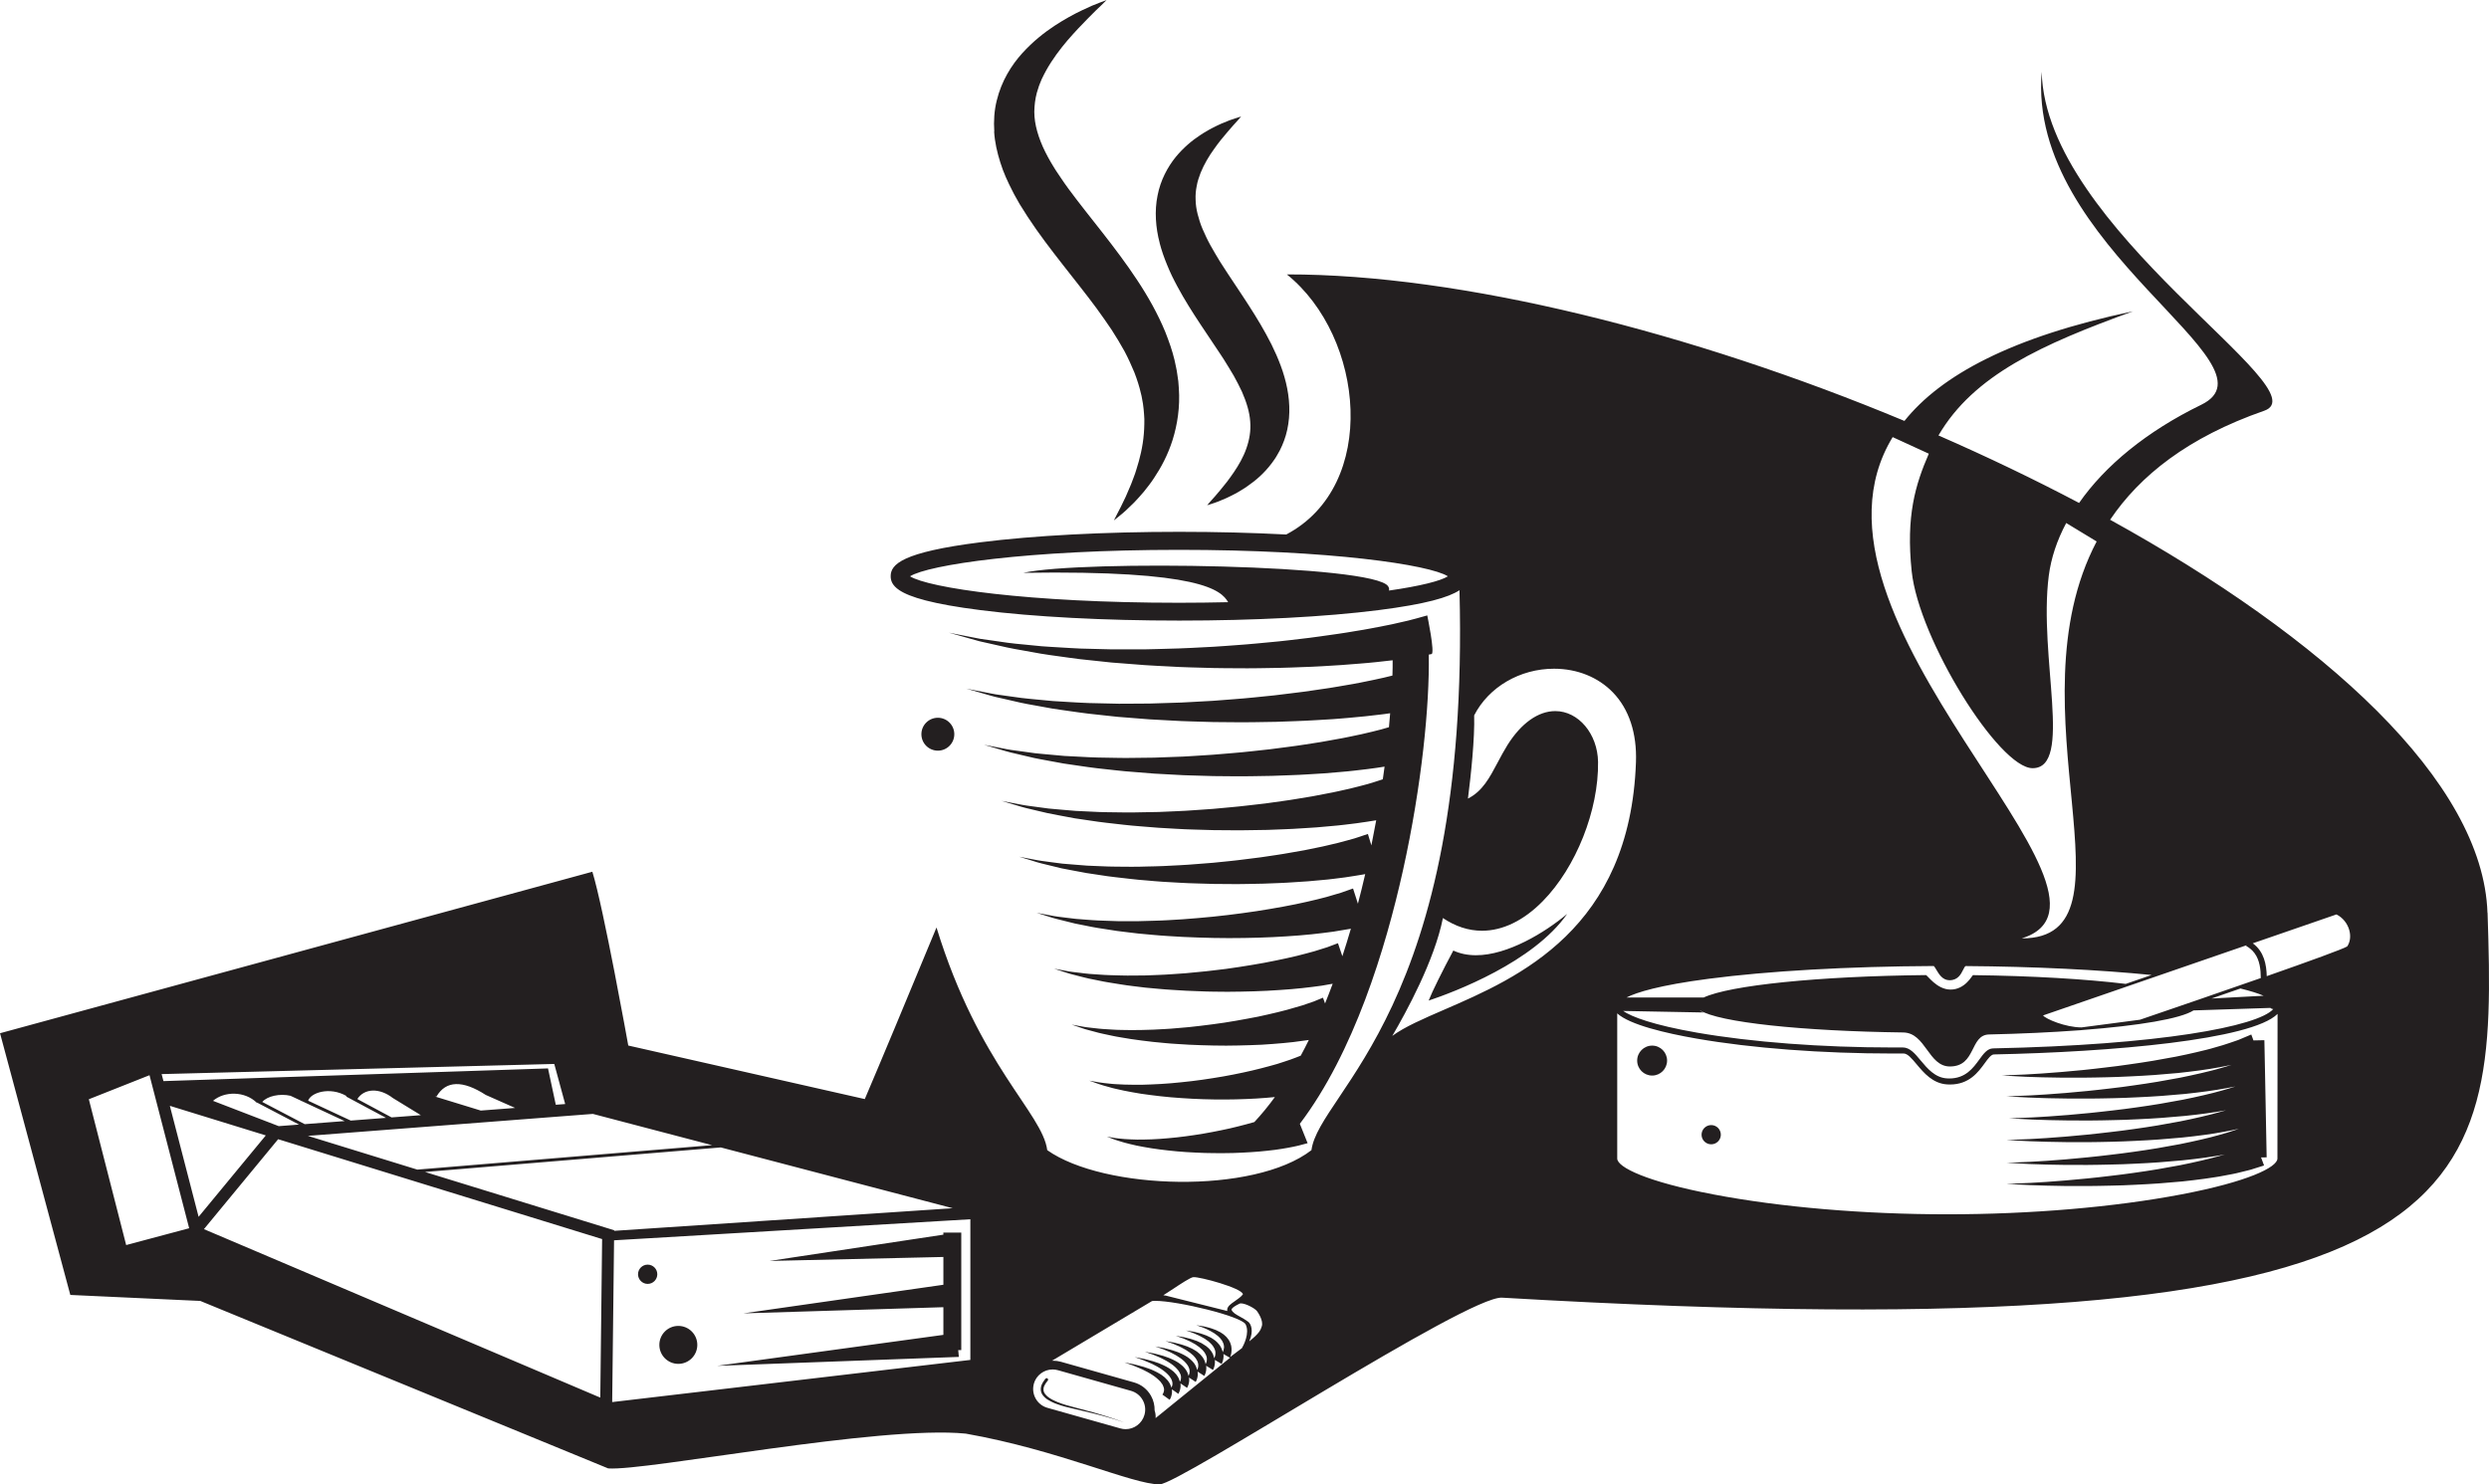 <?xml version="1.0" encoding="UTF-8" standalone="no"?>
<!-- Created with Inkscape (http://www.inkscape.org/) -->

<svg
   xmlns:dc="http://purl.org/dc/elements/1.1/"
   xmlns:cc="http://creativecommons.org/ns#"
   xmlns:rdf="http://www.w3.org/1999/02/22-rdf-syntax-ns#"
   xmlns:svg="http://www.w3.org/2000/svg"
   xmlns="http://www.w3.org/2000/svg"
   xmlns:sodipodi="http://sodipodi.sourceforge.net/DTD/sodipodi-0.dtd"
   xmlns:inkscape="http://www.inkscape.org/namespaces/inkscape"
   width="55.669mm"
   height="33.21mm"
   viewBox="0 0 55.669 33.21"
   version="1.1"
   id="svg5947"
   inkscape:version="0.92.3 (2405546, 2018-03-11)"
   sodipodi:docname="Coffee and cigarettes.svg">
  <title
     id="title6500">Coffee and cigarettes</title>
  <defs
     id="defs5941" />
  <sodipodi:namedview
     id="base"
     pagecolor="#ffffff"
     bordercolor="#666666"
     borderopacity="1.0"
     inkscape:pageopacity="0.0"
     inkscape:pageshadow="2"
     inkscape:zoom="2.8346535"
     inkscape:cx="164.28571"
     inkscape:cy="12.857143"
     inkscape:document-units="mm"
     inkscape:current-layer="layer1"
     showgrid="false"
     fit-margin-top="0"
     fit-margin-left="0"
     fit-margin-right="0"
     fit-margin-bottom="0"
     inkscape:window-width="1920"
     inkscape:window-height="1017"
     inkscape:window-x="3832"
     inkscape:window-y="-8"
     inkscape:window-maximized="1" />
  <g
     inkscape:label="Layer 1"
     inkscape:groupmode="layer"
     id="layer1"
     transform="translate(225.894,-67.216)">
    <path
       d="m -202.439,98.543 c -0.056,-0.03 -0.102,-0.073 -0.138,-0.121 -0.035,-0.049 -0.045,-0.111 -0.037,-0.159 0.007,-0.05 0.026,-0.087 0.043,-0.116 0.017,-0.029 0.033,-0.05 0.043,-0.064 0.01,-0.013 0.016,-0.02 0.016,-0.02 0.011,-0.015 0.032,-0.018 0.047,-0.007 0.015,0.011 0.017,0.032 0.007,0.047 l -0.001,0.001 c 0,0 -0.006,0.007 -0.016,0.02 -0.01,0.013 -0.025,0.031 -0.04,0.056 -0.015,0.025 -0.033,0.056 -0.038,0.092 -0.006,0.037 -0.002,0.079 0.025,0.119 0.028,0.038 0.066,0.078 0.118,0.108 0.024,0.018 0.051,0.031 0.08,0.045 0.028,0.015 0.057,0.028 0.088,0.04 0.06,0.026 0.127,0.046 0.193,0.067 0.068,0.019 0.137,0.037 0.205,0.056 0.138,0.037 0.276,0.074 0.405,0.108 0.129,0.035 0.248,0.075 0.351,0.106 0.103,0.03 0.186,0.065 0.245,0.084 0.03,0.01 0.053,0.02 0.068,0.026 0.015,0.006 0.024,0.01 0.024,0.01 0,0 -0.009,-0.003 -0.024,-0.009 -0.016,-0.006 -0.039,-0.015 -0.069,-0.024 -0.06,-0.018 -0.143,-0.05 -0.247,-0.077 -0.103,-0.028 -0.223,-0.065 -0.353,-0.095 -0.131,-0.031 -0.27,-0.064 -0.409,-0.097 -0.07,-0.017 -0.139,-0.033 -0.208,-0.05 -0.068,-0.02 -0.136,-0.037 -0.199,-0.063 -0.032,-0.011 -0.063,-0.023 -0.092,-0.038 -0.03,-0.014 -0.059,-0.028 -0.086,-0.046 m 8.497,-8.94 c 0.077,-0.199 0.315,-0.676 0.552,-1.12 0.15,0.07 0.32,0.105 0.507,0.105 0.707,0 1.54,-0.506 2.04,-0.925 -0.759,1.083 -2.523,1.746 -3.1,1.94 m -10.976,-6.328 c 0.203,0 0.368,0.165 0.368,0.368 0,0.204 -0.165,0.368 -0.368,0.368 -0.203,0 -0.368,-0.164 -0.368,-0.368 0,-0.203 0.165,-0.368 0.368,-0.368 m -5.38,14.03 c 0,0.235 -0.19,0.425 -0.425,0.425 -0.234,0 -0.424,-0.19 -0.424,-0.425 0,-0.234 0.19,-0.424 0.424,-0.424 0.235,0 0.425,0.19 0.425,0.424 m -0.895,-1.58 c 0,0.119 -0.096,0.216 -0.215,0.216 -0.119,0 -0.216,-0.097 -0.216,-0.216 0,-0.119 0.097,-0.215 0.216,-0.215 0.119,0 0.215,0.097 0.215,0.215 m 23.787,-3.122 c 0,0.119 -0.097,0.215 -0.215,0.215 -0.119,0 -0.216,-0.096 -0.216,-0.215 0,-0.119 0.097,-0.215 0.216,-0.215 0.119,0 0.215,0.096 0.215,0.215 m -1.202,-1.658 c 0,0.185 -0.15,0.335 -0.334,0.335 -0.185,0 -0.335,-0.15 -0.335,-0.335 0,-0.185 0.15,-0.335 0.335,-0.335 0.185,0 0.334,0.15 0.334,0.335 m -5.263,-9.096 c -0.02,0.003 -0.043,0.008 -0.067,0.013 0.019,1.121 -0.155,2.923 -0.577,4.826 -0.39,1.754 -1.098,4.076 -2.307,5.671 l 0.174,0.434 c 0,0 -0.075,0.02 -0.207,0.055 -0.066,0.017 -0.143,0.03 -0.233,0.048 -0.09,0.019 -0.188,0.03 -0.297,0.047 -0.108,0.014 -0.224,0.025 -0.347,0.037 -0.122,0.008 -0.251,0.021 -0.384,0.025 -0.066,0.003 -0.134,0.005 -0.202,0.008 -0.068,0.001 -0.137,0.002 -0.207,0.003 -0.138,0.003 -0.28,-0.003 -0.419,-0.004 -0.141,-0.006 -0.28,-0.01 -0.418,-0.02 -0.138,-0.01 -0.273,-0.02 -0.403,-0.036 -0.13,-0.012 -0.256,-0.032 -0.375,-0.049 -0.119,-0.018 -0.23,-0.04 -0.333,-0.06 -0.102,-0.025 -0.195,-0.043 -0.278,-0.068 -0.082,-0.025 -0.153,-0.044 -0.21,-0.065 -0.113,-0.043 -0.177,-0.068 -0.177,-0.068 0,0 0.068,0.012 0.186,0.033 0.06,0.009 0.133,0.013 0.214,0.022 0.082,0.008 0.177,0.007 0.278,0.012 0.102,-7.15e-4 0.212,-0.001 0.329,-0.006 0.117,-0.007 0.239,-0.011 0.366,-0.025 0.127,-0.01 0.258,-0.026 0.389,-0.043 0.132,-0.016 0.266,-0.039 0.399,-0.06 0.133,-0.025 0.266,-0.046 0.395,-0.075 0.065,-0.014 0.129,-0.028 0.192,-0.041 0.063,-0.015 0.125,-0.03 0.186,-0.045 0.123,-0.028 0.238,-0.064 0.348,-0.093 l 0.017,-0.005 c 0.16,-0.171 0.313,-0.358 0.459,-0.559 -0.065,0.007 -0.133,0.014 -0.202,0.018 -0.141,0.01 -0.29,0.022 -0.444,0.026 -0.153,0.008 -0.313,0.009 -0.473,0.011 -0.161,7.14e-4 -0.324,-0.002 -0.486,-0.007 -0.163,-0.007 -0.325,-0.012 -0.485,-0.025 -0.159,-0.009 -0.316,-0.025 -0.467,-0.041 -0.151,-0.015 -0.297,-0.038 -0.435,-0.056 -0.138,-0.025 -0.267,-0.043 -0.386,-0.07 -0.119,-0.028 -0.226,-0.047 -0.322,-0.077 -0.095,-0.028 -0.179,-0.047 -0.244,-0.072 -0.132,-0.047 -0.207,-0.074 -0.207,-0.074 0,0 0.079,0.014 0.217,0.038 0.069,0.014 0.154,0.018 0.249,0.03 0.095,0.012 0.206,0.013 0.324,0.02 0.119,0.006 0.248,0.002 0.384,0.004 0.137,-0.006 0.279,-0.007 0.428,-0.018 0.148,-0.01 0.301,-0.02 0.455,-0.038 0.155,-0.013 0.312,-0.036 0.467,-0.056 0.156,-0.023 0.312,-0.046 0.464,-0.073 0.152,-0.028 0.302,-0.055 0.445,-0.087 0.144,-0.029 0.281,-0.064 0.41,-0.096 0.129,-0.031 0.249,-0.068 0.361,-0.098 0.108,-0.036 0.209,-0.066 0.295,-0.097 0.084,-0.032 0.159,-0.058 0.218,-0.083 0.005,-0.002 0.009,-0.004 0.013,-0.006 0.062,-0.114 0.122,-0.231 0.18,-0.35 -0.106,0.015 -0.223,0.032 -0.35,0.047 -0.141,0.013 -0.294,0.033 -0.455,0.042 -0.08,0.006 -0.163,0.011 -0.247,0.017 -0.084,0.003 -0.17,0.007 -0.258,0.01 -0.174,0.009 -0.355,0.007 -0.538,0.011 -0.183,-0.003 -0.368,-0.001 -0.554,-0.01 -0.092,-0.004 -0.185,-0.007 -0.277,-0.011 -0.092,-0.006 -0.184,-0.012 -0.274,-0.017 -0.182,-0.009 -0.361,-0.031 -0.532,-0.046 -0.172,-0.02 -0.338,-0.04 -0.495,-0.064 -0.157,-0.028 -0.305,-0.047 -0.44,-0.078 -0.135,-0.029 -0.259,-0.053 -0.368,-0.085 -0.108,-0.031 -0.204,-0.051 -0.279,-0.079 -0.151,-0.051 -0.238,-0.081 -0.238,-0.081 0,0 0.09,0.016 0.248,0.045 0.078,0.017 0.175,0.023 0.284,0.037 0.109,0.015 0.234,0.02 0.369,0.029 0.135,0.011 0.283,0.008 0.438,0.012 0.156,3.44e-4 0.32,-0.004 0.489,-0.01 0.17,-0.01 0.344,-0.015 0.522,-0.033 0.088,-0.007 0.177,-0.015 0.266,-0.023 0.09,-0.01 0.179,-0.02 0.269,-0.03 0.179,-0.019 0.357,-0.047 0.533,-0.071 0.174,-0.03 0.346,-0.054 0.511,-0.088 0.083,-0.016 0.163,-0.031 0.243,-0.046 0.078,-0.017 0.155,-0.034 0.23,-0.051 0.15,-0.031 0.288,-0.07 0.416,-0.102 0.127,-0.035 0.242,-0.07 0.343,-0.099 0.098,-0.034 0.183,-0.064 0.254,-0.087 0.132,-0.054 0.207,-0.085 0.207,-0.085 l 0.046,0.129 c 0.059,-0.145 0.116,-0.292 0.171,-0.441 -0.073,0.013 -0.154,0.027 -0.244,0.043 -0.129,0.016 -0.275,0.039 -0.433,0.054 -0.158,0.015 -0.328,0.034 -0.508,0.043 -0.18,0.014 -0.369,0.022 -0.565,0.029 -0.195,0.008 -0.398,0.008 -0.602,0.011 -0.205,-0.003 -0.413,-0.001 -0.621,-0.012 -0.104,-0.004 -0.207,-0.006 -0.31,-0.012 -0.103,-0.006 -0.206,-0.013 -0.308,-0.019 -0.204,-0.011 -0.404,-0.034 -0.597,-0.05 -0.193,-0.025 -0.379,-0.043 -0.555,-0.073 -0.176,-0.029 -0.342,-0.052 -0.494,-0.086 -0.075,-0.016 -0.148,-0.03 -0.218,-0.044 -0.069,-0.014 -0.134,-0.034 -0.195,-0.048 -0.122,-0.032 -0.229,-0.056 -0.314,-0.086 -0.171,-0.056 -0.268,-0.087 -0.268,-0.087 0,0 0.101,0.019 0.278,0.051 0.087,0.019 0.197,0.029 0.319,0.044 0.062,0.007 0.127,0.017 0.196,0.022 0.07,0.005 0.143,0.01 0.219,0.015 0.152,0.013 0.319,0.015 0.493,0.02 0.174,0.006 0.359,-0.001 0.55,-0.001 0.191,-0.009 0.387,-0.012 0.586,-0.028 0.1,-0.007 0.201,-0.014 0.301,-0.021 0.101,-0.008 0.202,-0.019 0.302,-0.029 0.202,-0.017 0.403,-0.046 0.601,-0.068 0.197,-0.029 0.391,-0.055 0.577,-0.088 0.187,-0.031 0.366,-0.063 0.535,-0.099 0.169,-0.032 0.327,-0.071 0.473,-0.104 0.145,-0.034 0.274,-0.073 0.39,-0.103 0.112,-0.035 0.211,-0.066 0.291,-0.091 0.152,-0.058 0.239,-0.09 0.239,-0.09 l 0.098,0.292 c 0.067,-0.204 0.131,-0.41 0.191,-0.617 -0.007,0.002 -0.014,0.003 -0.021,0.005 -0.104,0.017 -0.229,0.04 -0.373,0.062 -0.143,0.017 -0.303,0.042 -0.478,0.058 -0.175,0.017 -0.363,0.035 -0.563,0.046 -0.199,0.015 -0.409,0.022 -0.625,0.03 -0.217,0.006 -0.44,0.01 -0.667,0.01 -0.227,-0.002 -0.457,-0.003 -0.687,-0.013 -0.23,-0.005 -0.46,-0.02 -0.686,-0.034 -0.113,-0.005 -0.224,-0.018 -0.335,-0.026 -0.11,-0.011 -0.219,-0.018 -0.326,-0.03 -0.107,-0.013 -0.212,-0.025 -0.315,-0.038 -0.051,-0.006 -0.102,-0.012 -0.152,-0.019 -0.05,-0.007 -0.099,-0.016 -0.148,-0.023 -0.097,-0.016 -0.192,-0.03 -0.284,-0.044 -0.091,-0.013 -0.179,-0.034 -0.264,-0.05 -0.085,-0.017 -0.165,-0.033 -0.242,-0.048 -0.077,-0.018 -0.149,-0.037 -0.217,-0.054 -0.135,-0.034 -0.254,-0.061 -0.348,-0.093 -0.19,-0.06 -0.298,-0.094 -0.298,-0.094 0,0 0.112,0.021 0.308,0.058 0.097,0.022 0.218,0.034 0.355,0.052 0.069,0.008 0.141,0.018 0.218,0.026 0.077,0.006 0.158,0.012 0.243,0.019 0.085,0.005 0.173,0.015 0.264,0.017 0.091,0.004 0.186,0.007 0.283,0.01 0.048,0.002 0.098,0.003 0.147,0.005 h 0.151 0.312 c 0.105,-7.15e-4 0.213,-0.006 0.322,-0.009 0.109,-0.004 0.219,-0.005 0.33,-0.013 0.222,-0.013 0.447,-0.025 0.672,-0.047 0.224,-0.017 0.448,-0.043 0.669,-0.068 0.22,-0.026 0.436,-0.056 0.644,-0.087 0.207,-0.034 0.408,-0.064 0.597,-0.101 0.189,-0.033 0.365,-0.072 0.528,-0.108 0.163,-0.034 0.308,-0.075 0.437,-0.107 0.128,-0.036 0.237,-0.069 0.327,-0.096 0.172,-0.06 0.27,-0.095 0.27,-0.095 l 0.109,0.34 c 0.058,-0.22 0.112,-0.442 0.163,-0.662 -0.015,0.003 -0.03,0.006 -0.047,0.009 -0.113,0.018 -0.251,0.043 -0.408,0.065 -0.157,0.018 -0.333,0.046 -0.524,0.06 -0.096,0.009 -0.195,0.017 -0.298,0.027 -0.103,0.007 -0.21,0.014 -0.319,0.021 -0.218,0.017 -0.448,0.022 -0.686,0.032 -0.119,0.004 -0.24,0.005 -0.362,0.007 -0.122,0.002 -0.246,0.004 -0.37,0.002 -0.125,-0.001 -0.25,-0.002 -0.376,-0.003 -0.126,-0.002 -0.252,-0.007 -0.379,-0.011 -0.253,-0.005 -0.505,-0.024 -0.752,-0.037 -0.124,-0.007 -0.247,-0.02 -0.368,-0.03 -0.121,-0.011 -0.241,-0.018 -0.358,-0.034 -0.235,-0.028 -0.462,-0.049 -0.676,-0.085 -0.107,-0.016 -0.211,-0.032 -0.312,-0.047 -0.1,-0.017 -0.197,-0.037 -0.289,-0.054 -0.093,-0.018 -0.182,-0.035 -0.266,-0.051 -0.084,-0.02 -0.163,-0.04 -0.238,-0.058 -0.15,-0.036 -0.279,-0.066 -0.383,-0.101 -0.21,-0.064 -0.329,-0.101 -0.329,-0.101 0,0 0.123,0.024 0.338,0.065 0.108,0.023 0.24,0.039 0.39,0.059 0.075,0.009 0.155,0.02 0.239,0.031 0.085,0.007 0.174,0.014 0.267,0.022 0.093,0.007 0.189,0.017 0.29,0.023 0.101,0.004 0.204,0.009 0.311,0.013 0.213,0.012 0.439,0.009 0.671,0.012 0.116,0.003 0.235,-0.004 0.355,-0.006 0.12,-0.003 0.241,-0.004 0.363,-0.01 0.244,-0.013 0.492,-0.022 0.739,-0.044 0.123,-0.01 0.247,-0.018 0.37,-0.029 0.122,-0.012 0.245,-0.025 0.366,-0.037 0.122,-0.012 0.242,-0.027 0.359,-0.042 0.119,-0.015 0.236,-0.029 0.35,-0.044 0.229,-0.035 0.451,-0.064 0.659,-0.103 0.104,-0.018 0.205,-0.036 0.303,-0.053 0.097,-0.02 0.191,-0.039 0.28,-0.057 0.181,-0.034 0.341,-0.078 0.485,-0.11 0.143,-0.036 0.263,-0.072 0.364,-0.099 0.098,-0.03 0.172,-0.057 0.223,-0.074 0.051,-0.017 0.078,-0.026 0.078,-0.026 l 0.078,0.256 c 0.038,-0.189 0.074,-0.377 0.108,-0.562 -8e-4,0 -0.001,0 -0.002,3.44e-4 -0.123,0.018 -0.273,0.046 -0.443,0.067 -0.17,0.02 -0.362,0.047 -0.569,0.063 -0.104,0.009 -0.212,0.019 -0.325,0.029 -0.112,0.007 -0.227,0.014 -0.346,0.022 -0.238,0.018 -0.489,0.022 -0.747,0.034 -0.129,0.002 -0.261,0.004 -0.394,0.006 -0.133,0.003 -0.267,0.004 -0.403,0.002 -0.136,-0.001 -0.272,-0.002 -0.409,-0.003 -0.137,-0.004 -0.275,-0.009 -0.413,-0.012 -0.275,-0.005 -0.55,-0.027 -0.82,-0.041 -0.134,-0.011 -0.268,-0.022 -0.401,-0.032 -0.132,-0.012 -0.263,-0.02 -0.391,-0.037 -0.256,-0.03 -0.504,-0.054 -0.737,-0.092 -0.117,-0.017 -0.23,-0.034 -0.34,-0.05 -0.109,-0.02 -0.214,-0.04 -0.316,-0.059 -0.101,-0.02 -0.198,-0.037 -0.289,-0.056 -0.092,-0.022 -0.178,-0.042 -0.26,-0.061 -0.081,-0.019 -0.157,-0.037 -0.227,-0.054 -0.07,-0.016 -0.132,-0.038 -0.19,-0.054 -0.229,-0.068 -0.36,-0.107 -0.36,-0.107 0,0 0.134,0.026 0.369,0.071 0.059,0.01 0.123,0.026 0.195,0.035 0.071,0.01 0.148,0.02 0.23,0.031 0.082,0.011 0.169,0.023 0.261,0.035 0.092,0.009 0.19,0.017 0.291,0.026 0.101,0.009 0.207,0.018 0.316,0.027 0.11,0.005 0.223,0.01 0.339,0.016 0.232,0.015 0.479,0.014 0.733,0.018 0.127,0.004 0.256,-7.14e-4 0.387,-0.003 0.131,-0.003 0.263,-0.005 0.396,-0.007 0.266,-0.014 0.537,-0.019 0.807,-0.041 0.135,-0.009 0.27,-0.018 0.404,-0.028 0.134,-0.012 0.268,-0.025 0.4,-0.037 0.133,-0.011 0.264,-0.026 0.393,-0.041 0.129,-0.015 0.257,-0.03 0.383,-0.044 0.25,-0.037 0.492,-0.065 0.72,-0.105 0.114,-0.019 0.224,-0.037 0.332,-0.055 0.106,-0.02 0.209,-0.04 0.307,-0.059 0.198,-0.035 0.374,-0.079 0.532,-0.113 0.157,-0.036 0.289,-0.075 0.4,-0.103 0.109,-0.031 0.189,-0.059 0.247,-0.077 0.056,-0.018 0.086,-0.028 0.086,-0.028 l 0.001,0.005 c 0.015,-0.097 0.028,-0.193 0.04,-0.289 -0.11,0.017 -0.236,0.038 -0.374,0.054 -0.183,0.021 -0.39,0.049 -0.615,0.066 -0.113,0.01 -0.23,0.02 -0.351,0.03 -0.121,0.008 -0.246,0.015 -0.374,0.023 -0.128,0.009 -0.26,0.014 -0.395,0.019 -0.134,0.005 -0.272,0.01 -0.412,0.015 -0.28,0.003 -0.569,0.013 -0.863,0.009 -0.146,-0.001 -0.294,-0.003 -0.442,-0.004 -0.148,-0.005 -0.297,-0.009 -0.446,-0.013 l -0.223,-0.007 c -0.074,-0.004 -0.149,-0.008 -0.223,-0.012 -0.148,-0.008 -0.295,-0.016 -0.441,-0.024 -0.146,-0.012 -0.291,-0.024 -0.434,-0.035 -0.143,-0.011 -0.284,-0.022 -0.423,-0.039 -0.138,-0.016 -0.275,-0.031 -0.408,-0.045 -0.133,-0.013 -0.263,-0.037 -0.389,-0.053 -0.127,-0.019 -0.249,-0.037 -0.368,-0.054 -0.118,-0.022 -0.232,-0.043 -0.342,-0.063 -0.109,-0.021 -0.214,-0.038 -0.314,-0.06 -0.099,-0.023 -0.193,-0.045 -0.281,-0.066 -0.088,-0.02 -0.17,-0.04 -0.247,-0.058 -0.076,-0.018 -0.143,-0.041 -0.206,-0.058 -0.248,-0.072 -0.39,-0.114 -0.39,-0.114 0,0 0.145,0.028 0.399,0.077 0.063,0.012 0.134,0.028 0.21,0.039 0.077,0.011 0.16,0.022 0.249,0.034 0.089,0.013 0.183,0.026 0.283,0.039 0.1,0.012 0.205,0.019 0.315,0.03 0.11,0.01 0.224,0.02 0.342,0.031 0.119,0.006 0.242,0.013 0.368,0.019 0.126,0.005 0.255,0.016 0.388,0.017 0.132,0.003 0.268,0.005 0.405,0.007 0.138,0.004 0.278,0.003 0.419,3.44e-4 0.141,-0.001 0.285,-0.003 0.429,-0.005 0.144,-0.006 0.289,-0.011 0.435,-0.016 0.073,-0.003 0.146,-0.006 0.219,-0.008 l 0.219,-0.013 c 0.146,-0.009 0.292,-0.018 0.438,-0.028 0.146,-0.012 0.29,-0.024 0.434,-0.036 0.288,-0.022 0.569,-0.058 0.842,-0.086 0.135,-0.018 0.269,-0.035 0.4,-0.052 0.131,-0.017 0.258,-0.034 0.382,-0.054 0.123,-0.019 0.244,-0.038 0.36,-0.056 0.116,-0.021 0.228,-0.041 0.334,-0.06 0.215,-0.036 0.408,-0.081 0.579,-0.116 0.171,-0.036 0.315,-0.077 0.436,-0.106 0.068,-0.018 0.126,-0.036 0.174,-0.05 0.01,-0.106 0.019,-0.21 0.027,-0.312 -0.076,0.011 -0.157,0.023 -0.243,0.032 -0.197,0.023 -0.419,0.05 -0.661,0.069 -0.121,0.009 -0.247,0.023 -0.377,0.031 -0.13,0.008 -0.265,0.016 -0.403,0.024 -0.138,0.009 -0.28,0.014 -0.424,0.02 -0.145,0.005 -0.293,0.012 -0.444,0.016 -0.301,0.004 -0.612,0.013 -0.927,0.009 -0.158,-0.002 -0.317,-7.15e-4 -0.476,-0.004 -0.16,-0.004 -0.32,-0.009 -0.48,-0.014 -0.16,-0.003 -0.32,-0.012 -0.479,-0.021 -0.159,-0.009 -0.318,-0.017 -0.476,-0.026 -0.157,-0.012 -0.313,-0.024 -0.466,-0.037 -0.077,-0.006 -0.154,-0.012 -0.229,-0.018 -0.076,-0.008 -0.151,-0.016 -0.225,-0.024 -0.149,-0.016 -0.296,-0.032 -0.439,-0.048 -0.143,-0.016 -0.283,-0.039 -0.419,-0.057 -0.135,-0.02 -0.268,-0.037 -0.396,-0.058 -0.127,-0.023 -0.25,-0.045 -0.368,-0.067 -0.117,-0.022 -0.23,-0.039 -0.337,-0.064 -0.107,-0.025 -0.208,-0.048 -0.303,-0.07 -0.095,-0.022 -0.183,-0.042 -0.265,-0.06 -0.082,-0.02 -0.155,-0.044 -0.222,-0.062 -0.267,-0.077 -0.42,-0.121 -0.42,-0.121 0,0 0.156,0.031 0.429,0.084 0.068,0.012 0.144,0.03 0.226,0.043 0.083,0.012 0.173,0.024 0.268,0.038 0.095,0.013 0.197,0.028 0.304,0.042 0.107,0.015 0.221,0.022 0.339,0.035 0.119,0.011 0.241,0.023 0.369,0.035 0.127,0.009 0.26,0.016 0.396,0.024 0.136,0.006 0.275,0.018 0.418,0.021 0.143,0.004 0.289,0.007 0.437,0.01 0.074,0.002 0.149,0.004 0.224,0.005 0.075,-3.44e-4 0.151,-7.14e-4 0.228,-0.001 0.152,-0.001 0.307,-0.002 0.462,-0.003 0.155,-0.005 0.312,-0.009 0.469,-0.015 0.157,-0.004 0.315,-0.009 0.473,-0.02 0.158,-0.009 0.315,-0.018 0.472,-0.026 0.157,-0.01 0.313,-0.025 0.468,-0.036 0.31,-0.022 0.613,-0.057 0.907,-0.086 0.147,-0.016 0.29,-0.036 0.432,-0.053 0.14,-0.017 0.278,-0.034 0.412,-0.055 0.133,-0.02 0.264,-0.039 0.389,-0.057 0.126,-0.019 0.245,-0.042 0.361,-0.061 0.232,-0.037 0.441,-0.082 0.626,-0.12 0.163,-0.032 0.301,-0.068 0.421,-0.097 0.004,-0.121 0.006,-0.235 0.005,-0.342 -0.012,0.001 -0.024,0.003 -0.037,0.004 -0.211,0.024 -0.448,0.052 -0.707,0.071 -0.259,0.024 -0.538,0.041 -0.834,0.058 -0.147,0.01 -0.3,0.014 -0.455,0.02 -0.155,0.005 -0.313,0.014 -0.474,0.016 -0.322,0.005 -0.655,0.014 -0.992,0.009 -0.169,-0.002 -0.339,0 -0.51,-0.005 -0.171,-0.005 -0.343,-0.009 -0.514,-0.014 -0.171,-0.003 -0.343,-0.014 -0.513,-0.023 -0.171,-0.009 -0.34,-0.016 -0.509,-0.028 -0.168,-0.013 -0.335,-0.026 -0.5,-0.039 -0.082,-0.006 -0.164,-0.013 -0.245,-0.019 -0.081,-0.009 -0.162,-0.017 -0.242,-0.026 -0.159,-0.017 -0.316,-0.034 -0.47,-0.05 -0.153,-0.018 -0.303,-0.042 -0.448,-0.061 -0.145,-0.021 -0.288,-0.038 -0.424,-0.062 -0.137,-0.024 -0.268,-0.048 -0.394,-0.071 -0.126,-0.024 -0.247,-0.041 -0.361,-0.068 -0.114,-0.026 -0.223,-0.05 -0.324,-0.073 -0.101,-0.023 -0.197,-0.044 -0.285,-0.064 -0.087,-0.022 -0.165,-0.046 -0.237,-0.066 -0.287,-0.081 -0.451,-0.127 -0.451,-0.127 0,0 0.167,0.033 0.459,0.091 0.073,0.014 0.154,0.032 0.242,0.047 0.089,0.012 0.185,0.026 0.288,0.041 0.103,0.015 0.212,0.03 0.326,0.047 0.114,0.018 0.237,0.025 0.363,0.039 0.127,0.012 0.258,0.025 0.395,0.039 0.137,0.012 0.279,0.017 0.424,0.027 0.146,0.008 0.295,0.019 0.448,0.025 0.153,0.004 0.309,0.008 0.467,0.012 0.08,0.002 0.159,0.005 0.24,0.006 h 0.243 c 0.164,0 0.329,-3.44e-4 0.495,-7.15e-4 0.167,-0.002 0.335,-0.009 0.503,-0.013 0.168,-0.005 0.338,-0.008 0.507,-0.018 0.169,-0.009 0.338,-0.018 0.506,-0.026 0.168,-0.009 0.336,-0.024 0.501,-0.035 0.332,-0.022 0.658,-0.057 0.973,-0.086 0.158,-0.015 0.312,-0.036 0.463,-0.053 0.151,-0.018 0.299,-0.034 0.442,-0.056 0.287,-0.04 0.558,-0.077 0.805,-0.121 0.249,-0.038 0.473,-0.084 0.673,-0.123 0.1,-0.018 0.192,-0.039 0.277,-0.059 0.084,-0.019 0.162,-0.037 0.232,-0.053 0.14,-0.033 0.243,-0.066 0.317,-0.085 0.072,-0.02 0.111,-0.031 0.111,-0.031 0,0 0.178,0.85 0.095,0.866 m 12.821,9.426 c -0.042,-0.003 -0.064,-0.005 -0.064,-0.005 0,0 0.022,-3.44e-4 0.064,-7.15e-4 0.042,-0.001 0.104,-3.44e-4 0.182,-0.004 0.157,-0.005 0.381,-0.015 0.649,-0.034 0.268,-0.018 0.581,-0.044 0.914,-0.077 0.167,-0.019 0.339,-0.035 0.514,-0.058 0.087,-0.011 0.175,-0.022 0.264,-0.032 0.088,-0.012 0.177,-0.024 0.265,-0.037 0.177,-0.023 0.353,-0.053 0.526,-0.08 0.173,-0.029 0.342,-0.06 0.506,-0.091 0.163,-0.035 0.321,-0.064 0.467,-0.101 0.147,-0.036 0.287,-0.067 0.412,-0.106 0.126,-0.036 0.242,-0.068 0.336,-0.103 0.048,-0.017 0.093,-0.032 0.134,-0.046 0.02,-0.007 0.04,-0.013 0.06,-0.021 0.019,-0.009 0.039,-0.017 0.057,-0.024 0.145,-0.061 0.228,-0.096 0.228,-0.096 l 0.049,0.132 0.244,-0.005 0.015,0.743 0.036,1.878 -0.125,0.002 0.067,0.18 c 0,0 -0.085,0.027 -0.235,0.074 -0.019,0.006 -0.038,0.012 -0.059,0.019 -0.023,0.006 -0.046,0.012 -0.07,0.018 -0.049,0.012 -0.102,0.025 -0.159,0.039 -0.115,0.031 -0.239,0.053 -0.375,0.078 -0.136,0.028 -0.283,0.046 -0.439,0.07 -0.155,0.024 -0.319,0.038 -0.489,0.059 -0.169,0.016 -0.344,0.031 -0.522,0.044 -0.178,0.011 -0.358,0.024 -0.538,0.031 -0.09,0.004 -0.18,0.008 -0.27,0.012 -0.09,0.002 -0.179,0.005 -0.268,0.007 -0.177,0.006 -0.351,0.006 -0.52,0.009 -0.338,0.002 -0.652,-2.65e-4 -0.922,-0.009 -0.27,-0.006 -0.494,-0.017 -0.651,-0.026 -0.078,-0.004 -0.14,-0.01 -0.182,-0.013 -0.042,-0.004 -0.065,-0.005 -0.065,-0.005 0,0 0.023,-2.64e-4 0.065,-0.001 0.042,-7.94e-4 0.103,0 0.182,-0.004 0.157,-0.006 0.381,-0.015 0.649,-0.034 0.268,-0.018 0.581,-0.045 0.915,-0.078 0.167,-0.018 0.339,-0.034 0.513,-0.057 0.087,-0.011 0.176,-0.021 0.264,-0.032 0.088,-0.012 0.176,-0.024 0.265,-0.036 0.177,-0.023 0.352,-0.053 0.526,-0.08 0.173,-0.029 0.343,-0.06 0.506,-0.091 0.162,-0.035 0.32,-0.064 0.467,-0.101 0.147,-0.036 0.288,-0.067 0.412,-0.105 0.043,-0.012 0.083,-0.024 0.123,-0.035 -0.007,0.001 -0.014,0.003 -0.021,0.004 -0.136,0.028 -0.283,0.046 -0.439,0.07 -0.155,0.024 -0.319,0.038 -0.489,0.058 -0.169,0.016 -0.344,0.031 -0.522,0.044 -0.178,0.011 -0.358,0.025 -0.538,0.031 -0.09,0.004 -0.18,0.008 -0.27,0.012 -0.09,0.003 -0.179,0.005 -0.268,0.007 -0.177,0.006 -0.351,0.006 -0.52,0.009 -0.338,0.002 -0.652,-3.44e-4 -0.922,-0.008 -0.27,-0.006 -0.494,-0.017 -0.651,-0.027 -0.078,-0.004 -0.14,-0.01 -0.182,-0.013 -0.042,-0.004 -0.065,-0.005 -0.065,-0.005 0,0 0.023,0 0.065,-7.14e-4 0.042,-7.14e-4 0.103,0 0.182,-0.004 0.157,-0.006 0.381,-0.015 0.649,-0.034 0.268,-0.018 0.581,-0.044 0.915,-0.078 0.167,-0.018 0.339,-0.034 0.513,-0.057 0.087,-0.011 0.176,-0.021 0.264,-0.032 0.088,-0.012 0.176,-0.024 0.265,-0.036 0.177,-0.023 0.352,-0.053 0.526,-0.08 0.173,-0.029 0.343,-0.06 0.506,-0.091 0.162,-0.036 0.32,-0.064 0.467,-0.101 0.147,-0.036 0.288,-0.067 0.412,-0.105 0.126,-0.036 0.243,-0.068 0.336,-0.103 0.035,-0.012 0.068,-0.024 0.1,-0.035 -0.104,0.026 -0.215,0.046 -0.335,0.068 -0.136,0.028 -0.283,0.047 -0.439,0.07 -0.155,0.024 -0.319,0.038 -0.489,0.058 -0.169,0.016 -0.344,0.031 -0.522,0.044 -0.178,0.011 -0.358,0.025 -0.538,0.031 -0.09,0.004 -0.18,0.008 -0.27,0.012 -0.09,0.003 -0.179,0.005 -0.268,0.008 -0.177,0.006 -0.351,0.006 -0.52,0.009 -0.338,0.001 -0.652,-7.15e-4 -0.922,-0.009 -0.27,-0.006 -0.494,-0.017 -0.651,-0.026 -0.078,-0.004 -0.14,-0.01 -0.182,-0.013 -0.042,-0.003 -0.065,-0.005 -0.065,-0.005 0,0 0.023,0 0.065,-7.15e-4 0.042,-0.001 0.103,-3.44e-4 0.182,-0.004 0.157,-0.005 0.381,-0.015 0.649,-0.034 0.268,-0.017 0.581,-0.044 0.915,-0.077 0.167,-0.019 0.339,-0.035 0.513,-0.057 0.087,-0.011 0.176,-0.022 0.264,-0.032 0.088,-0.012 0.176,-0.024 0.265,-0.036 0.177,-0.023 0.352,-0.053 0.526,-0.08 0.173,-0.029 0.343,-0.06 0.506,-0.091 0.162,-0.035 0.32,-0.064 0.467,-0.101 0.147,-0.036 0.288,-0.067 0.412,-0.105 0.052,-0.015 0.103,-0.029 0.151,-0.043 -0.133,0.027 -0.277,0.045 -0.429,0.068 -0.155,0.024 -0.32,0.038 -0.489,0.058 -0.169,0.016 -0.344,0.031 -0.521,0.044 -0.178,0.011 -0.358,0.025 -0.539,0.031 -0.09,0.004 -0.18,0.008 -0.269,0.012 -0.09,0.003 -0.179,0.005 -0.268,0.007 -0.177,0.006 -0.352,0.007 -0.521,0.009 -0.337,0.001 -0.652,-7.15e-4 -0.921,-0.009 -0.27,-0.006 -0.494,-0.017 -0.651,-0.026 -0.078,-0.004 -0.14,-0.01 -0.182,-0.013 -0.042,-0.003 -0.064,-0.005 -0.064,-0.005 0,0 0.022,0 0.065,-7.15e-4 0.042,-0.001 0.104,-3.44e-4 0.182,-0.004 0.157,-0.005 0.38,-0.015 0.648,-0.034 0.268,-0.017 0.581,-0.044 0.914,-0.077 0.167,-0.019 0.34,-0.035 0.514,-0.057 0.087,-0.011 0.175,-0.022 0.264,-0.032 0.088,-0.012 0.176,-0.024 0.265,-0.036 0.177,-0.023 0.353,-0.053 0.526,-0.08 0.173,-0.029 0.342,-0.06 0.506,-0.091 0.162,-0.035 0.321,-0.064 0.467,-0.101 0.147,-0.036 0.287,-0.067 0.412,-0.105 0.111,-0.032 0.214,-0.061 0.301,-0.091 -0.064,0.013 -0.131,0.025 -0.2,0.038 -0.136,0.028 -0.283,0.047 -0.439,0.07 -0.155,0.024 -0.32,0.038 -0.489,0.059 -0.169,0.016 -0.344,0.031 -0.521,0.044 -0.178,0.011 -0.358,0.025 -0.539,0.031 -0.09,0.004 -0.18,0.008 -0.269,0.012 -0.09,0.003 -0.179,0.005 -0.268,0.008 -0.177,0.006 -0.352,0.006 -0.521,0.009 -0.337,0.002 -0.652,-7.14e-4 -0.921,-0.008 -0.048,-0.001 -0.095,-0.002 -0.14,-0.004 -0.234,-0.006 -0.429,-0.016 -0.57,-0.024 -0.078,-0.004 -0.14,-0.01 -0.182,-0.013 -0.042,-0.003 -0.065,-0.005 -0.065,-0.005 0,0 0.023,-3.44e-4 0.065,-0.001 0.042,-0.001 0.103,0 0.182,-0.004 0.157,-0.005 0.381,-0.015 0.649,-0.034 0.268,-0.017 0.581,-0.044 0.915,-0.077 0.167,-0.018 0.339,-0.035 0.513,-0.057 0.087,-0.011 0.176,-0.021 0.264,-0.032 0.088,-0.012 0.176,-0.025 0.265,-0.037 0.177,-0.023 0.352,-0.053 0.526,-0.08 0.173,-0.029 0.343,-0.06 0.506,-0.091 0.162,-0.036 0.32,-0.064 0.467,-0.101 0.147,-0.037 0.288,-0.067 0.412,-0.105 0.098,-0.028 0.191,-0.054 0.272,-0.081 -0.086,0.019 -0.175,0.035 -0.271,0.053 -0.136,0.028 -0.283,0.047 -0.438,0.07 -0.156,0.024 -0.32,0.038 -0.489,0.059 -0.169,0.016 -0.345,0.031 -0.522,0.044 -0.178,0.011 -0.358,0.024 -0.539,0.031 -0.09,0.004 -0.18,0.008 -0.27,0.012 -0.09,0.003 -0.179,0.005 -0.268,0.008 -0.177,0.006 -0.352,0.006 -0.521,0.009 -0.337,0.002 -0.652,-3.44e-4 -0.921,-0.008 -0.27,-0.006 -0.494,-0.017 -0.651,-0.027 -0.079,-0.004 -0.14,-0.01 -0.182,-0.013 m -18.9,-18.625 c -0.091,-0.343 -0.119,-0.719 -0.048,-1.063 0.066,-0.346 0.228,-0.64 0.404,-0.859 0.181,-0.219 0.373,-0.376 0.552,-0.493 0.043,-0.031 0.088,-0.056 0.131,-0.081 0.042,-0.025 0.082,-0.05 0.123,-0.07 0.082,-0.04 0.153,-0.08 0.223,-0.108 0.068,-0.029 0.129,-0.054 0.183,-0.074 0.054,-0.019 0.101,-0.034 0.138,-0.046 0.075,-0.023 0.115,-0.036 0.115,-0.036 0,0 -0.028,0.032 -0.08,0.091 -0.026,0.029 -0.058,0.064 -0.096,0.106 -0.036,0.043 -0.078,0.091 -0.125,0.144 -0.047,0.053 -0.095,0.115 -0.149,0.179 -0.051,0.067 -0.108,0.135 -0.16,0.214 -0.11,0.152 -0.216,0.33 -0.295,0.522 -0.036,0.097 -0.072,0.195 -0.088,0.297 -0.021,0.101 -0.03,0.204 -0.025,0.309 0.002,0.104 0.017,0.211 0.045,0.321 0.029,0.109 0.062,0.223 0.113,0.339 0.051,0.116 0.105,0.235 0.172,0.356 0.034,0.061 0.068,0.121 0.105,0.183 0.036,0.062 0.074,0.124 0.112,0.187 0.053,0.084 0.109,0.169 0.165,0.255 0.112,0.17 0.229,0.344 0.347,0.523 0.177,0.27 0.357,0.55 0.519,0.847 0.083,0.149 0.159,0.302 0.228,0.46 0.069,0.159 0.132,0.323 0.18,0.492 0.098,0.338 0.141,0.706 0.087,1.053 -0.025,0.172 -0.074,0.337 -0.139,0.484 -0.017,0.037 -0.034,0.072 -0.051,0.108 -0.018,0.035 -0.038,0.068 -0.057,0.101 -0.036,0.067 -0.08,0.126 -0.122,0.184 -0.172,0.229 -0.363,0.39 -0.539,0.511 -0.043,0.032 -0.087,0.059 -0.129,0.085 -0.042,0.026 -0.083,0.05 -0.122,0.073 -0.081,0.041 -0.153,0.081 -0.222,0.111 -0.068,0.03 -0.129,0.056 -0.182,0.077 -0.053,0.021 -0.099,0.035 -0.137,0.048 -0.075,0.024 -0.115,0.037 -0.115,0.037 0,0 0.027,-0.032 0.079,-0.092 0.026,-0.029 0.059,-0.065 0.096,-0.107 0.036,-0.043 0.077,-0.092 0.123,-0.145 0.044,-0.055 0.093,-0.115 0.146,-0.181 0.048,-0.069 0.105,-0.137 0.155,-0.216 0.105,-0.155 0.209,-0.333 0.277,-0.527 0.069,-0.194 0.105,-0.398 0.087,-0.607 -0.014,-0.21 -0.082,-0.43 -0.184,-0.664 -0.055,-0.116 -0.115,-0.235 -0.183,-0.357 -0.07,-0.121 -0.147,-0.244 -0.225,-0.37 -0.025,-0.038 -0.051,-0.077 -0.076,-0.116 -0.141,-0.214 -0.292,-0.435 -0.444,-0.665 -0.179,-0.271 -0.359,-0.553 -0.52,-0.854 -0.04,-0.076 -0.08,-0.151 -0.118,-0.23 -0.037,-0.077 -0.072,-0.158 -0.105,-0.238 -0.067,-0.161 -0.127,-0.328 -0.171,-0.501 m -3.698,-2.491 c -0.016,-0.235 -3.5e-4,-0.473 0.055,-0.693 0.107,-0.443 0.334,-0.798 0.572,-1.061 0.241,-0.265 0.49,-0.459 0.717,-0.61 0.23,-0.15 0.436,-0.262 0.611,-0.345 0.087,-0.041 0.165,-0.077 0.233,-0.107 0.069,-0.028 0.128,-0.051 0.176,-0.07 0.096,-0.036 0.147,-0.055 0.147,-0.055 0,0 -0.039,0.038 -0.112,0.111 -0.037,0.035 -0.082,0.078 -0.135,0.129 -0.051,0.053 -0.111,0.112 -0.177,0.178 -0.132,0.133 -0.288,0.297 -0.453,0.488 -0.163,0.193 -0.334,0.417 -0.474,0.669 -0.037,0.062 -0.065,0.128 -0.099,0.193 -0.015,0.033 -0.027,0.067 -0.041,0.101 -0.013,0.034 -0.028,0.067 -0.036,0.102 -0.049,0.137 -0.074,0.278 -0.084,0.42 -0.024,0.284 0.049,0.579 0.184,0.887 0.069,0.153 0.154,0.31 0.252,0.467 0.023,0.04 0.05,0.079 0.076,0.118 0.026,0.04 0.051,0.079 0.08,0.119 0.053,0.08 0.11,0.16 0.168,0.24 0.236,0.32 0.498,0.646 0.762,0.983 0.264,0.338 0.529,0.688 0.772,1.056 0.244,0.368 0.464,0.758 0.632,1.166 0.081,0.206 0.155,0.413 0.205,0.624 0.013,0.053 0.023,0.107 0.034,0.159 0.012,0.053 0.021,0.105 0.028,0.159 0.008,0.053 0.015,0.105 0.023,0.158 0.004,0.053 0.008,0.105 0.012,0.157 0.03,0.418 -0.033,0.816 -0.139,1.155 -0.107,0.34 -0.261,0.623 -0.415,0.853 -0.075,0.116 -0.157,0.217 -0.23,0.309 -0.077,0.09 -0.149,0.17 -0.216,0.24 -0.07,0.069 -0.132,0.129 -0.187,0.18 -0.054,0.051 -0.104,0.089 -0.144,0.122 -0.079,0.065 -0.122,0.099 -0.122,0.099 0,0 0.025,-0.049 0.071,-0.14 0.023,-0.046 0.054,-0.101 0.086,-0.167 0.031,-0.067 0.067,-0.142 0.108,-0.224 0.036,-0.086 0.078,-0.179 0.12,-0.28 0.037,-0.104 0.085,-0.212 0.119,-0.332 0.076,-0.237 0.143,-0.506 0.166,-0.794 0.003,-0.072 0.013,-0.145 0.011,-0.219 0,-0.037 3.5e-4,-0.074 7.2e-4,-0.112 -0.003,-0.037 -0.005,-0.075 -0.007,-0.113 -0.002,-0.076 -0.016,-0.152 -0.024,-0.229 -0.005,-0.039 -0.014,-0.077 -0.021,-0.116 -0.007,-0.039 -0.013,-0.077 -0.025,-0.116 -0.035,-0.155 -0.086,-0.313 -0.147,-0.471 -0.065,-0.157 -0.138,-0.317 -0.222,-0.476 -0.089,-0.158 -0.183,-0.319 -0.288,-0.479 -0.107,-0.159 -0.22,-0.32 -0.338,-0.482 -0.238,-0.322 -0.5,-0.648 -0.763,-0.985 -0.263,-0.337 -0.53,-0.684 -0.774,-1.057 -0.061,-0.094 -0.121,-0.188 -0.18,-0.285 -0.029,-0.048 -0.056,-0.098 -0.083,-0.147 -0.028,-0.049 -0.055,-0.098 -0.08,-0.15 -0.104,-0.202 -0.201,-0.412 -0.27,-0.636 -0.07,-0.222 -0.124,-0.454 -0.138,-0.69 m -1.136,24.632 h 0.401 v 2.629 h -0.068 l 0.014,0.153 -5.407,0.2 5.061,-0.693 v -0.619 l -4.474,0.138 4.474,-0.64 v -0.622 l -3.887,0.089 3.887,-0.588 z m 9.967,-14.363 c 0.008,-0.03 0.003,-0.062 -0.019,-0.096 -0.312,-0.487 -6.836,-0.591 -8.158,-0.301 3.961,-0.063 4.425,0.388 4.58,0.657 -0.351,0.008 -0.718,0.013 -1.1,0.013 -3.389,0 -5.608,-0.335 -6.015,-0.592 0.407,-0.256 2.626,-0.592 6.015,-0.592 3.389,0 5.608,0.335 6.015,0.592 -0.163,0.103 -0.616,0.218 -1.318,0.319 m 11.266,-3.433 0.808,0.371 c -0.301,0.693 -0.513,1.394 -0.383,2.631 0.159,1.522 1.952,4.405 2.704,4.405 0.915,0 0.128,-2.485 0.362,-4.305 0.051,-0.395 0.183,-0.792 0.39,-1.18 l 0.681,0.413 c -1.964,3.733 1.045,8.88 -1.674,8.88 2.908,-0.911 -5.374,-7.139 -2.888,-11.216 m 8.366,12.062 c -0.006,-0.256 -0.058,-0.55 -0.312,-0.736 l 1.871,-0.646 c 0.139,0.068 0.246,0.2 0.288,0.354 0.036,0.132 0.019,0.263 -0.047,0.361 -0.075,0.052 -0.836,0.328 -1.8,0.666 m -3.154,0.173 c -0.89,-0.108 -2.084,-0.18 -3.416,-0.196 -0.017,0 -0.173,0.326 -0.505,0.323 -0.31,-0.003 -0.514,-0.325 -0.549,-0.324 -2.411,0.024 -4.388,0.229 -4.971,0.502 l 0.001,-0.001 h -1.725 c 0.226,-0.115 0.727,-0.273 1.835,-0.418 1.333,-0.175 3.122,-0.277 5.038,-0.286 0.014,0.012 0.039,0.054 0.056,0.083 0.058,0.098 0.137,0.231 0.289,0.235 h 0.008 c 0.188,0 0.256,-0.14 0.302,-0.232 0.02,-0.04 0.042,-0.085 0.059,-0.085 1.548,0.011 2.991,0.084 4.157,0.2 z m 1.919,0.327 c 0.209,-0.072 0.428,-0.148 0.647,-0.224 0.211,0.052 0.386,0.105 0.518,0.162 z m 1.379,0.238 c -0.344,0.387 -2.546,0.801 -6.264,0.878 -0.13,0.003 -0.213,0.117 -0.31,0.251 -0.137,0.188 -0.307,0.422 -0.67,0.422 -0.017,0 -0.035,-7.15e-4 -0.053,-0.002 -0.266,-0.016 -0.437,-0.221 -0.589,-0.403 -0.129,-0.156 -0.242,-0.289 -0.398,-0.289 -0.076,0 -0.152,3.44e-4 -0.226,3.44e-4 -1.59,0 -3.143,-0.118 -4.372,-0.331 -0.987,-0.172 -1.463,-0.353 -1.657,-0.486 0.32,0.006 1.276,0.022 1.799,0.034 -0.041,-0.015 -0.069,-0.033 -0.088,-0.053 0.421,0.275 2.303,0.471 4.553,0.5 0.506,0.007 0.56,0.762 1.045,0.761 0.591,-0.001 0.44,-0.706 0.875,-0.716 0.723,-0.016 1.396,-0.048 1.995,-0.092 0.026,0.001 0.087,-0.007 0.087,-0.007 1.281,-0.098 2.202,-0.254 2.491,-0.439 l 1.718,-0.056 c 0.018,0.015 0.039,0.025 0.064,0.025 m -0.52,-1.356 c 0.166,0.13 0.221,0.322 0.237,0.517 0.004,0.049 0.006,0.098 0.006,0.146 -0.869,0.304 -1.88,0.652 -2.702,0.932 0,0 -1.302,0.172 -1.307,0.172 -0.361,0 -0.801,-0.189 -0.861,-0.268 l 4.551,-1.57 -0.008,0.016 c 0.031,0.017 0.059,0.035 0.084,0.056 M -192.746,88.039 c 0.462,0 0.932,-0.228 1.357,-0.661 0.745,-0.756 1.253,-2.038 1.237,-3.117 -0.01,-0.626 -0.438,-1.136 -0.956,-1.136 -0.381,0 -0.761,0.269 -1.069,0.758 -0.08,0.128 -0.15,0.26 -0.218,0.388 -0.183,0.346 -0.343,0.649 -0.667,0.811 0.066,-0.508 0.155,-1.362 0.139,-1.861 0.325,-0.635 1.024,-1.044 1.786,-1.044 0.519,0 0.988,0.189 1.319,0.532 0.359,0.372 0.537,0.911 0.514,1.557 -0.132,3.739 -2.632,4.821 -4.286,5.538 -0.473,0.205 -0.887,0.384 -1.164,0.588 0.309,-0.527 0.946,-1.693 1.132,-2.637 0.281,0.189 0.575,0.284 0.875,0.284 m 17.79,5.096 c 0,0.196 -0.664,0.52 -2.145,0.802 -1.509,0.287 -3.37,0.446 -5.238,0.446 -1.869,0 -3.729,-0.158 -5.238,-0.446 -1.482,-0.282 -2.145,-0.606 -2.145,-0.802 v -3.247 c 0.278,0.255 1.083,0.444 1.78,0.565 1.236,0.215 2.796,0.333 4.395,0.333 0.075,0 0.151,0 0.229,-7.14e-4 0.091,0 0.184,0.112 0.293,0.242 0.161,0.192 0.361,0.431 0.684,0.45 0.021,0.001 0.041,0.002 0.061,0.002 0.431,0 0.631,-0.276 0.778,-0.477 0.075,-0.104 0.141,-0.194 0.205,-0.196 2.62,-0.054 5.764,-0.325 6.344,-0.907 z m -37.203,1.83 7.969,-0.471 v 3.147 l -8.011,0.943 z m -4.228,-1.529 6.615,-0.549 5.187,1.36 -7.571,0.506 v -0.013 z m 3.92,5.048 -8.865,-3.769 1.66,-2.012 7.246,2.234 z m -10.082,-7.213 0.887,3.424 -1.409,0.376 -0.835,-3.262 z m 1.239,0.647 0.006,0.003 -0.007,-0.003 z m 1.159,-0.033 0.01,-3.44e-4 0.937,0.491 -0.455,0.035 -1.47,-0.566 c 0.258,-0.222 0.714,-0.217 0.978,0.041 m 0.76,-0.152 0.225,0.105 c 0.005,0.005 0.012,0.009 0.017,0.013 l 0.01,-3.44e-4 0.955,0.446 -0.894,0.069 -0.949,-0.497 c 0.112,-0.132 0.395,-0.194 0.635,-0.137 m 2.133,0.493 -0.789,0.061 -0.953,-0.445 c 0.055,-0.175 0.475,-0.323 0.858,-0.105 l -0.007,0.012 z m 0.779,-0.06 -0.655,0.05 -0.766,-0.411 c 0.158,-0.244 0.498,-0.253 0.794,-0.023 z m 0.32,-0.416 0.03,-0.001 c 0.21,-0.361 0.586,-0.369 1.101,-0.036 l 0.657,0.291 -0.768,0.059 z m -5.291,2.69 -0.643,-2.483 2.146,0.662 z m 8.816,-2.303 2.668,0.7 -6.592,0.547 -2.448,-0.755 6.371,-0.491 z m -0.617,-0.22 -0.21,0.016 -0.174,-0.813 -8.601,0.284 -0.041,-0.157 8.782,-0.227 z m 15.159,4.256 c -0.041,0.056 -0.114,0.107 -0.179,0.152 -0.093,0.065 -0.167,0.116 -0.174,0.192 -8e-4,0.009 0,0.019 0.002,0.03 l -1.375,-0.344 c -0.02,-0.002 -0.038,-0.005 -0.057,-0.007 l 0.005,-0.003 c 0.006,0 0.012,7.94e-4 0.018,0.001 l -0.014,-0.004 c 0.062,-0.038 0.139,-0.088 0.218,-0.141 0.152,-0.101 0.382,-0.253 0.444,-0.259 0.142,-0.013 1.09,0.244 1.111,0.382 m -0.285,1.405 c 0.005,-0.012 0.01,-0.025 0.015,-0.043 0.005,-0.018 0.012,-0.041 0.013,-0.068 0.004,-0.026 0.004,-0.057 0.002,-0.09 -0.002,-0.016 -0.005,-0.033 -0.007,-0.051 -0.005,-0.017 -0.01,-0.034 -0.016,-0.052 -0.005,-0.018 -0.015,-0.034 -0.023,-0.051 -0.009,-0.017 -0.018,-0.034 -0.031,-0.048 -0.012,-0.015 -0.023,-0.031 -0.036,-0.045 -0.014,-0.013 -0.028,-0.026 -0.042,-0.039 -0.027,-0.027 -0.062,-0.044 -0.092,-0.066 -0.033,-0.018 -0.066,-0.033 -0.098,-0.049 -0.033,-0.014 -0.066,-0.024 -0.097,-0.036 -0.063,-0.023 -0.124,-0.032 -0.175,-0.047 l -0.172,-0.028 c 0,0 0.066,0.023 0.163,0.058 0.047,0.022 0.103,0.043 0.158,0.075 0.028,0.016 0.057,0.031 0.084,0.049 0.026,0.02 0.054,0.038 0.079,0.059 0.022,0.024 0.049,0.043 0.065,0.068 0.009,0.012 0.018,0.023 0.027,0.035 0.007,0.012 0.013,0.025 0.019,0.037 0.007,0.012 0.011,0.024 0.015,0.036 0.002,0.012 0.008,0.023 0.008,0.035 0.001,0.011 0.003,0.022 0.004,0.032 -8e-4,0.01 -10e-4,0.02 -0.002,0.03 -0.003,0.019 -0.006,0.036 -0.011,0.051 -0.004,0.015 -0.011,0.027 -0.015,0.037 -8e-4,0.001 -0.001,0.002 -0.002,0.004 -0.001,-0.008 -0.002,-0.015 -0.004,-0.023 -0.006,-0.017 -0.012,-0.035 -0.018,-0.053 -0.017,-0.034 -0.034,-0.071 -0.06,-0.1 -0.023,-0.032 -0.054,-0.058 -0.083,-0.084 -0.03,-0.025 -0.064,-0.043 -0.096,-0.065 -0.034,-0.016 -0.068,-0.032 -0.102,-0.049 -0.034,-0.013 -0.068,-0.024 -0.101,-0.036 -0.032,-0.013 -0.065,-0.018 -0.095,-0.027 -0.03,-0.007 -0.059,-0.014 -0.085,-0.021 -0.107,-0.018 -0.178,-0.03 -0.178,-0.03 0,0 0.067,0.024 0.169,0.06 0.025,0.011 0.051,0.023 0.079,0.035 0.028,0.013 0.058,0.024 0.086,0.041 0.029,0.017 0.059,0.032 0.088,0.05 0.027,0.02 0.055,0.04 0.083,0.06 0.024,0.023 0.05,0.044 0.071,0.068 0.019,0.025 0.04,0.048 0.051,0.073 0.016,0.024 0.021,0.05 0.028,0.072 0.002,0.012 0.003,0.023 0.005,0.034 0.001,0.011 -7.9e-4,0.022 -7.9e-4,0.031 -0.001,0.02 -0.004,0.038 -0.009,0.053 -0.005,0.016 -0.011,0.028 -0.015,0.038 -10e-4,0.002 -0.002,0.004 -0.004,0.006 -0.006,-0.029 -0.015,-0.058 -0.026,-0.088 -0.018,-0.035 -0.038,-0.071 -0.066,-0.1 -0.024,-0.033 -0.058,-0.056 -0.088,-0.083 -0.033,-0.023 -0.066,-0.044 -0.1,-0.064 -0.035,-0.017 -0.071,-0.033 -0.105,-0.049 -0.035,-0.012 -0.07,-0.025 -0.104,-0.036 -0.033,-0.013 -0.067,-0.019 -0.098,-0.027 -0.031,-0.008 -0.061,-0.016 -0.088,-0.022 -0.11,-0.019 -0.184,-0.032 -0.184,-0.032 0,0 0.07,0.025 0.175,0.062 0.025,0.011 0.053,0.023 0.082,0.036 0.028,0.013 0.06,0.024 0.089,0.042 0.03,0.017 0.061,0.034 0.092,0.051 0.029,0.02 0.058,0.04 0.087,0.061 0.027,0.022 0.053,0.045 0.076,0.068 0.019,0.026 0.044,0.048 0.056,0.075 0.017,0.024 0.024,0.05 0.033,0.074 0.004,0.024 0.008,0.046 0.006,0.066 7.9e-4,0.01 -0.001,0.02 -0.003,0.029 -0.002,0.009 -0.002,0.017 -0.006,0.025 -0.005,0.016 -0.011,0.028 -0.015,0.038 -10e-4,0.002 -0.002,0.004 -0.004,0.007 -0.006,-0.032 -0.018,-0.066 -0.033,-0.098 -0.01,-0.017 -0.02,-0.035 -0.031,-0.053 -0.012,-0.016 -0.026,-0.031 -0.04,-0.048 -0.013,-0.017 -0.029,-0.03 -0.044,-0.043 -0.016,-0.013 -0.032,-0.026 -0.048,-0.04 -0.035,-0.021 -0.069,-0.045 -0.105,-0.063 -0.037,-0.017 -0.073,-0.035 -0.108,-0.049 -0.037,-0.013 -0.073,-0.025 -0.108,-0.037 -0.034,-0.013 -0.07,-0.019 -0.101,-0.028 -0.033,-0.008 -0.063,-0.016 -0.091,-0.023 -0.114,-0.02 -0.189,-0.034 -0.189,-0.034 0,0 0.072,0.025 0.181,0.064 0.026,0.011 0.054,0.024 0.084,0.037 0.03,0.014 0.062,0.025 0.093,0.043 0.031,0.017 0.063,0.034 0.095,0.052 0.031,0.019 0.061,0.041 0.091,0.061 0.03,0.022 0.055,0.047 0.082,0.069 0.02,0.027 0.047,0.049 0.061,0.077 0.008,0.013 0.016,0.026 0.023,0.038 0.005,0.013 0.01,0.025 0.014,0.037 0.006,0.024 0.012,0.047 0.01,0.068 0.001,0.02 -0.004,0.039 -0.007,0.055 -0.005,0.016 -0.011,0.029 -0.015,0.039 -0.001,0.002 -0.003,0.005 -0.004,0.007 -0.003,-0.017 -0.008,-0.034 -0.015,-0.05 -0.007,-0.019 -0.013,-0.039 -0.025,-0.056 -0.011,-0.018 -0.021,-0.037 -0.034,-0.053 -0.014,-0.016 -0.028,-0.031 -0.042,-0.047 -0.029,-0.031 -0.064,-0.056 -0.097,-0.081 -0.036,-0.021 -0.071,-0.047 -0.109,-0.063 -0.038,-0.017 -0.075,-0.036 -0.112,-0.05 -0.038,-0.013 -0.075,-0.026 -0.111,-0.038 -0.036,-0.013 -0.072,-0.019 -0.105,-0.029 -0.034,-0.008 -0.065,-0.017 -0.093,-0.024 -0.117,-0.022 -0.195,-0.036 -0.195,-0.036 0,0 0.074,0.026 0.186,0.066 0.028,0.011 0.057,0.024 0.088,0.037 0.031,0.014 0.064,0.026 0.096,0.044 0.032,0.017 0.065,0.035 0.099,0.053 0.033,0.019 0.064,0.041 0.095,0.062 0.032,0.02 0.058,0.047 0.086,0.07 0.024,0.025 0.049,0.05 0.067,0.077 0.008,0.013 0.017,0.026 0.024,0.039 0.007,0.013 0.011,0.026 0.016,0.038 0.006,0.012 0.007,0.025 0.01,0.036 0.002,0.012 0.004,0.023 0.003,0.034 0.001,0.021 -0.002,0.04 -0.006,0.056 -0.005,0.016 -0.01,0.029 -0.015,0.04 -0.001,0.003 -0.003,0.005 -0.004,0.007 0,-2.65e-4 0,-7.94e-4 -2.7e-4,-0.001 -0.002,-0.02 -0.011,-0.038 -0.018,-0.058 -0.004,-0.01 -0.008,-0.02 -0.012,-0.029 -0.005,-0.009 -0.011,-0.018 -0.016,-0.027 -0.02,-0.038 -0.05,-0.069 -0.08,-0.101 -0.032,-0.029 -0.066,-0.057 -0.101,-0.08 -0.038,-0.021 -0.073,-0.047 -0.113,-0.063 -0.039,-0.017 -0.076,-0.037 -0.116,-0.05 -0.039,-0.014 -0.077,-0.027 -0.114,-0.04 -0.037,-0.012 -0.074,-0.02 -0.108,-0.029 -0.034,-0.009 -0.066,-0.018 -0.096,-0.024 -0.121,-0.023 -0.201,-0.038 -0.201,-0.038 0,0 0.077,0.028 0.192,0.068 0.029,0.011 0.059,0.025 0.09,0.038 0.032,0.014 0.066,0.027 0.1,0.045 0.033,0.017 0.067,0.036 0.102,0.054 0.035,0.018 0.066,0.042 0.1,0.063 0.034,0.02 0.061,0.048 0.09,0.071 0.028,0.025 0.051,0.052 0.072,0.078 0.018,0.028 0.036,0.053 0.045,0.079 l 0.008,0.018 0.004,0.019 c 0.003,0.012 0.006,0.023 0.005,0.034 10e-4,0.022 -0.002,0.041 -0.005,0.057 -0.005,0.016 -0.01,0.03 -0.015,0.04 -10e-4,0.003 -0.003,0.006 -0.005,0.009 -7.1e-4,-0.003 -0.001,-0.006 -0.002,-0.009 -0.011,-0.038 -0.026,-0.08 -0.052,-0.116 -0.021,-0.038 -0.054,-0.068 -0.085,-0.101 -0.035,-0.026 -0.068,-0.058 -0.106,-0.079 -0.038,-0.021 -0.075,-0.047 -0.116,-0.063 -0.041,-0.017 -0.079,-0.038 -0.119,-0.051 -0.04,-0.014 -0.079,-0.027 -0.117,-0.04 -0.038,-0.012 -0.076,-0.02 -0.111,-0.03 -0.035,-0.009 -0.068,-0.019 -0.099,-0.025 -0.124,-0.025 -0.207,-0.041 -0.207,-0.041 0,0 0.079,0.029 0.198,0.071 0.029,0.011 0.06,0.025 0.093,0.039 0.033,0.014 0.068,0.028 0.103,0.045 0.034,0.018 0.07,0.036 0.106,0.055 0.037,0.018 0.069,0.043 0.104,0.064 0.035,0.02 0.064,0.049 0.095,0.072 0.031,0.024 0.053,0.054 0.078,0.079 0.018,0.029 0.041,0.054 0.049,0.081 0.006,0.013 0.012,0.025 0.014,0.038 0.002,0.013 0.008,0.024 0.007,0.035 0,0.011 0.001,0.022 7.2e-4,0.031 -0.002,0.009 -0.003,0.019 -0.004,0.027 -0.005,0.016 -0.01,0.03 -0.015,0.041 -0.002,0.004 -0.004,0.007 -0.005,0.01 -10e-4,-0.006 -0.003,-0.012 -0.003,-0.017 -0.014,-0.039 -0.031,-0.081 -0.058,-0.116 -0.006,-0.009 -0.013,-0.019 -0.019,-0.028 -0.007,-0.009 -0.015,-0.016 -0.023,-0.024 -0.016,-0.016 -0.031,-0.033 -0.047,-0.048 -0.036,-0.026 -0.07,-0.059 -0.11,-0.079 -0.04,-0.022 -0.078,-0.047 -0.12,-0.064 -0.041,-0.017 -0.08,-0.039 -0.122,-0.051 -0.041,-0.014 -0.082,-0.028 -0.12,-0.041 -0.04,-0.012 -0.078,-0.021 -0.114,-0.031 -0.036,-0.009 -0.07,-0.019 -0.102,-0.026 -0.128,-0.026 -0.212,-0.043 -0.212,-0.043 0,0 0.081,0.029 0.203,0.073 0.03,0.012 0.062,0.026 0.097,0.041 0.034,0.015 0.07,0.029 0.106,0.046 0.036,0.018 0.072,0.037 0.11,0.056 0.038,0.018 0.072,0.044 0.108,0.065 0.036,0.021 0.067,0.048 0.099,0.073 0.033,0.024 0.056,0.055 0.083,0.079 0.012,0.014 0.021,0.028 0.03,0.042 l 0.015,0.02 0.009,0.02 c 0.015,0.027 0.02,0.053 0.025,0.075 3.4e-4,0.011 7.1e-4,0.022 0.001,0.032 -0.002,0.01 -0.003,0.019 -0.004,0.028 -0.005,0.017 -0.009,0.031 -0.015,0.042 -0.005,0.01 -0.012,0.02 -0.013,0.021 -0.004,0.005 -0.006,0.007 -0.006,0.007 l 0.163,0.117 c 0,0 0.004,-0.007 0.011,-0.019 0.01,-0.017 0.017,-0.033 0.025,-0.058 0.008,-0.025 0.014,-0.055 0.017,-0.091 -3.5e-4,-0.018 -7.2e-4,-0.037 -10e-4,-0.056 -3.5e-4,-0.004 -0.001,-0.008 -0.002,-0.011 l 0.145,0.102 c 0,0 0.004,-0.007 0.01,-0.019 0.009,-0.016 0.015,-0.032 0.023,-0.056 0.008,-0.024 0.013,-0.054 0.017,-0.087 -3.4e-4,-0.017 -3.4e-4,-0.035 -7.1e-4,-0.055 -3.5e-4,-0.005 -0.002,-0.011 -0.002,-0.017 l 0.147,0.1 c 0,0 0.003,-0.006 0.01,-0.018 0.008,-0.016 0.014,-0.031 0.022,-0.054 0.007,-0.023 0.013,-0.051 0.016,-0.084 10e-4,-0.023 -2.6e-4,-0.049 -0.004,-0.075 l 0.15,0.098 c 0,0 0.003,-0.006 0.009,-0.017 0.008,-0.015 0.013,-0.03 0.021,-0.053 0.006,-0.022 0.013,-0.049 0.016,-0.081 0.001,-0.024 2.6e-4,-0.051 -0.003,-0.079 l 0.15,0.096 c 0,0 0.003,-0.006 0.008,-0.017 0.007,-0.014 0.013,-0.03 0.02,-0.051 0.006,-0.021 0.012,-0.047 0.015,-0.077 0.001,-0.025 0.002,-0.054 -0.002,-0.083 l 0.152,0.094 c 0,0 0.003,-0.005 0.008,-0.016 0.007,-0.013 0.012,-0.029 0.019,-0.049 0.005,-0.02 0.012,-0.045 0.015,-0.074 0.002,-0.014 0.002,-0.03 0.002,-0.046 0,-0.013 -8e-4,-0.026 -0.002,-0.04 l 0.152,0.091 c 0,0 0.003,-0.006 0.008,-0.016 0.006,-0.013 0.011,-0.028 0.017,-0.047 0.005,-0.019 0.012,-0.043 0.015,-0.071 0.004,-0.026 0.004,-0.057 0,-0.089 l 0.147,0.085 -1.664,1.349 c 0.004,-0.058 -0.003,-0.115 -0.022,-0.172 0.002,-0.113 -0.024,-0.224 -0.08,-0.325 -0.083,-0.149 -0.219,-0.256 -0.383,-0.302 l -1.632,-0.461 c -0.057,-0.016 -0.115,-0.024 -0.174,-0.024 -0.009,0 -0.018,2.64e-4 -0.027,0.001 l 2.237,-1.335 c 0.012,-0.002 0.033,-0.005 0.068,-0.005 0.513,0 1.937,0.346 2.027,0.527 0.098,0.198 -0.053,0.478 -0.084,0.531 z m -4.391,0.597 c 0.053,-0.188 0.226,-0.319 0.421,-0.319 0.04,0 0.08,0.006 0.119,0.017 l 1.632,0.461 c 0.113,0.032 0.206,0.105 0.263,0.207 0.057,0.102 0.071,0.22 0.039,0.332 -0.053,0.188 -0.226,0.319 -0.42,0.319 -0.04,0 -0.08,-0.006 -0.119,-0.017 l -1.632,-0.461 c -0.232,-0.065 -0.367,-0.308 -0.302,-0.539 m 5.097,-1.282 c -0.027,0.08 -0.05,0.149 -0.277,0.332 l 0.001,-0.009 c 0.098,-0.225 0.037,-0.379 -0.029,-0.428 -0.064,-0.048 -0.128,-0.083 -0.184,-0.114 -0.089,-0.049 -0.159,-0.088 -0.187,-0.151 -0.001,-0.002 -0.017,-0.045 0.181,-0.14 0.005,-0.002 0.014,-0.005 0.03,-0.005 0.108,0 0.314,0.113 0.358,0.173 0.015,0.021 0.152,0.21 0.106,0.343 m 27.415,-9.254 c -0.097,-2.946 -3.672,-6.162 -8.44,-8.794 0.665,-0.986 1.74,-1.845 3.447,-2.439 1.313,-0.457 -4.893,-4.053 -4.977,-7.583 -0.334,3.931 5.419,6.548 3.569,7.449 -1.227,0.598 -2.155,1.367 -2.733,2.197 -1.009,-0.532 -2.064,-1.038 -3.145,-1.51 0.788,-1.353 2.315,-2.038 4.352,-2.778 -2.722,0.573 -4.298,1.434 -5.113,2.453 -4.756,-1.983 -9.918,-3.283 -13.813,-3.278 1.74,1.399 2.061,4.727 -0.014,5.819 -0.748,-0.039 -1.556,-0.06 -2.389,-0.06 -1.68,0 -3.26,0.083 -4.45,0.234 -1.765,0.223 -2.008,0.497 -2.008,0.759 0,0.103 0.038,0.207 0.19,0.31 0.235,0.159 0.745,0.313 1.819,0.449 1.19,0.151 2.77,0.234 4.45,0.234 1.679,0 3.26,-0.083 4.45,-0.234 1.064,-0.135 1.574,-0.287 1.813,-0.445 0.244,9.37 -3.138,11.219 -3.311,12.527 -1.286,0.994 -4.641,0.895 -5.909,0 -0.11,-0.835 -1.528,-1.891 -2.477,-4.982 -0.677,1.635 -1.25,3.01 -1.604,3.839 l -5.29,-1.198 c 0,0 -0.553,-3.081 -0.803,-3.888 l -13.248,3.613 1.572,5.855 2.907,0.134 9.123,3.747 c 0.851,0.062 6.076,-0.972 7.999,-0.778 2.075,0.366 3.725,1.135 4.333,1.135 0.442,-2.6e-4 6.88,-4.222 7.66,-4.177 22.094,1.289 22.253,-2.225 22.042,-8.612"
       style="fill:#231f20;fill-opacity:1;fill-rule:nonzero;stroke:none;stroke-width:0.353"
       id="path36392"
       inkscape:connector-curvature="0" />
  </g>
</svg>

